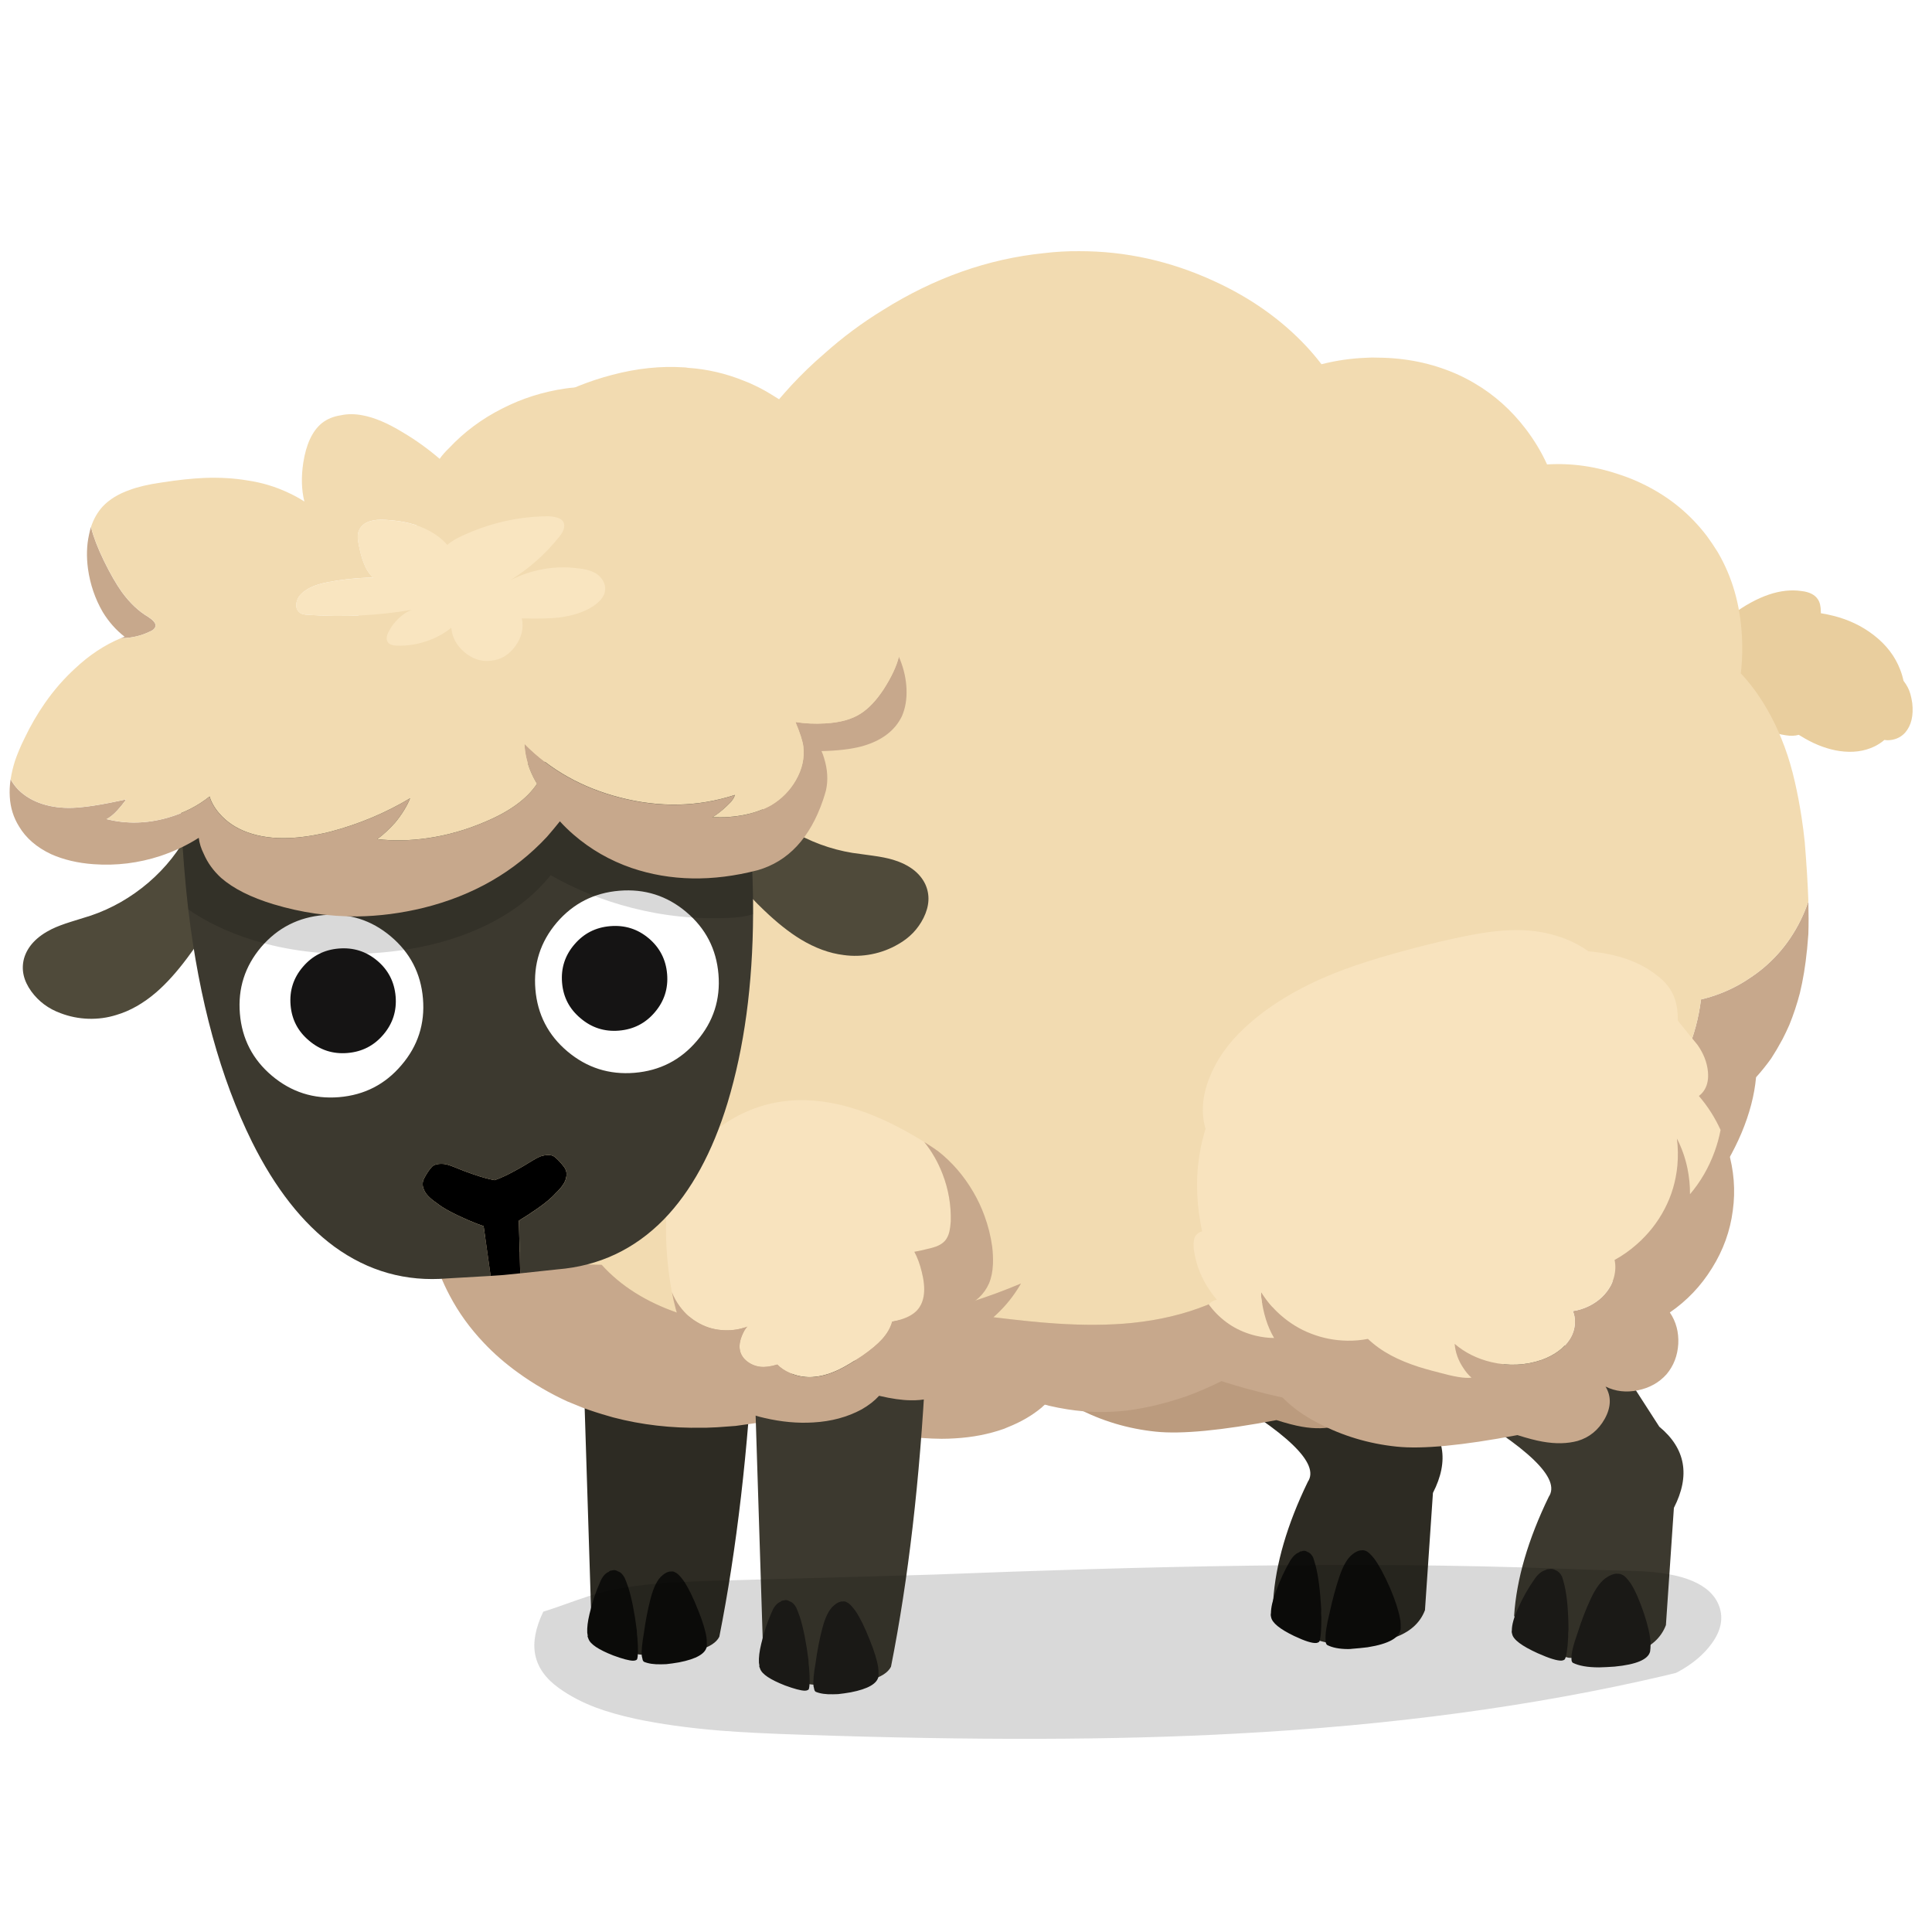 <svg fill="none" height="200" viewBox="0 0 200 200" width="200" xmlns="http://www.w3.org/2000/svg" xmlns:xlink="http://www.w3.org/1999/xlink"><clipPath id="a"><path d="m1 26h197v154h-197z"/></clipPath><path d="m0 0h200v200h-200z" fill="#fff"/><g clip-path="url(#a)"><path d="m148.338 154.543c1.715-3.348 1.212-6.15-1.511-8.403l-5.394-8.371c-6.059-.724-11.412 1.26-16.057 5.953 7.941 4.578 11.276 7.803 10.009 9.673-2.14 4.413-3.337 8.515-3.586 12.309.758 2.264 2.64 3.715 5.643 4.356 5.686.466 9.042-.661 10.07-3.379z" fill="#2d2b23"/><path d="m134.48 160.696c-.369.144-.696.47-.982.976-.532.922-1.007 1.951-1.418 3.086-.343.908-.513 1.664-.515 2.263-.02.036-.024.068-.015.094-.009.091 0 .184.032.279.095.591.896 1.247 2.4 1.969 1.124.532 1.893.769 2.306.714.147-.032.247-.082.296-.154.138-.352.206-1.188.202-2.512-.028-.26-.032-.544-.015-.853-.104-1.904-.298-3.397-.577-4.481-.121-.43-.211-.718-.264-.868-.168-.307-.366-.494-.592-.559-.138-.089-.273-.125-.405-.108-.031-.005-.061 0-.093.015-.03 0-.06.014-.094.046-.034-.015-.055-.021-.062-.015-.085.013-.153.049-.202.108m6.267-.186c-.219.049-.458.171-.718.373-.519.383-.977 1.152-1.371 2.31-.379 1.122-.711 2.346-.999 3.674-.338 1.359-.485 2.331-.436 2.914-.004.017-.004.038 0 .061 0 .182.044.326.14.434.541.288 1.274.432 2.198.434.149 0 .298-.012.451-.032.465-.033.984-.084 1.559-.154 2.219-.352 3.363-1.004 3.431-1.952.006-.265-.005-.545-.032-.837-.026-.068-.041-.135-.047-.201-.156-.851-.498-1.9-1.029-3.147-.592-1.342-1.137-2.357-1.637-3.039-.364-.453-.65-.717-.858-.789-.158-.077-.324-.098-.499-.062-.042-.004-.095 0-.155.015z" fill="#0d0d0b"/><path d="m148.884 104.284c-.047-.063-.094-.125-.141-.186 0-.244-.004-.457-.015-.635-.051-.807-.217-1.504-.498-2.092-.332-.714-.863-1.343-1.591-1.891-1.763-1.436-4.148-2.285-7.155-2.543-.69-.502-1.469-.925-2.338-1.271-1.331-.527-2.779-.832-4.348-.915-1.321-.051-2.786.051-4.396.309-.977.155-2.417.449-4.318.883-4.583 1.105-8.194 2.185-10.835 3.24-3.856 1.54-7 3.456-9.431 5.751-1.664 1.561-2.858 3.276-3.586 5.146-.729 1.872-.852 3.615-.375 5.224-.856 2.751-1.09 5.624-.701 8.619.437 3.369 1.595 6.393 3.475 9.069-.602-.093-1.111-.097-1.526-.015-.563.115-.92.377-1.076.79-.187.424-.098.983.264 1.675.801 1.489 1.923 2.723 3.367 3.706.747.517 1.533.93 2.353 1.241.405 1.023 1.061 1.984 1.963 2.884.935.93 2.104 1.758 3.508 2.48 2.536 1.334 5.253 2.149 8.153 2.45 2.66.279 6.828-.119 12.503-1.195 1.039.331 1.912.559 2.619.682 1.341.237 2.547.212 3.616-.078 1.216-.362 2.15-1.127 2.806-2.294.665-1.209.692-2.32.079-3.333 1.029.507 2.147.636 3.352.388s2.193-.8 2.962-1.658c.739-.879 1.144-1.927 1.216-3.147.062-1.22-.228-2.304-.873-3.254 1.767-1.21 3.222-2.739 4.365-4.589 1.165-1.859 1.881-3.844 2.151-5.953.292-2.088.126-4.186-.498-6.293-.624-2.099-1.627-3.954-3.009-5.565.728-.559 1.039-1.396.935-2.512-.094-.972-.458-1.901-1.091-2.79-.851-1.034-1.48-1.809-1.886-2.326z" fill="#bb9b7e"/><path d="m74.463 169.44c1.799-9.063 2.996-19.378 3.586-30.942-6.093-1.597-11.987-.803-17.679 2.386l.873 27.577c.132 1.652 2.221 2.633 6.267 2.946 4.031-.102 6.348-.758 6.953-1.969z" fill="#2d2b23"/><path d="m63.036 162.71c-.379.144-.686.506-.92 1.084-.449.993-.811 2.088-1.09 3.287-.185.764-.262 1.41-.234 1.937.013.104.03.202.047.295-.009.031-.013.061-.015.093.019.072.051.154.094.248.185.548 1.044 1.122 2.572 1.721.954.352 1.635.532 2.042.542.062-.01.119-.015.172-.015.134-.031.217-.078.249-.139.109-.309.119-1.044.032-2.203-.038-.237-.058-.495-.062-.775-.232-1.85-.528-3.343-.888-4.48-.172-.485-.296-.811-.375-.977-.196-.362-.419-.578-.671-.65-.168-.103-.317-.15-.452-.139-.032 0-.062.004-.094.014-.043 0-.079.011-.109.032-.053-.01-.072-.01-.062 0-.113.011-.192.051-.234.125m6.252-.015c-.234.043-.473.172-.718.388-.507.402-.918 1.213-1.231 2.433-.29 1.116-.517 2.3-.686 3.549-.19 1.065-.262 1.855-.217 2.372.013.061.028.125.047.186-.011 0-.017.004-.015.015l.032.032c.006.154.058.273.155.355.46.197 1.063.284 1.808.263.166 0 .339-.004.515-.015.4-.042.837-.104 1.31-.186 1.821-.352 2.783-.915 2.883-1.69-.009-.216-.015-.445-.015-.682-.017-.061-.021-.119-.015-.172-.113-.743-.398-1.683-.858-2.82-.522-1.334-1.02-2.351-1.497-3.054-.373-.516-.664-.811-.873-.883-.117-.082-.23-.118-.343-.108-.043-.01-.085-.004-.126.015-.032-.01-.064-.015-.094-.015-.021 0-.043.005-.062.015z" fill="#0d0d0b"/><path d="m79.326 116.052c-.072-.053-.151-.104-.234-.155-11.576-7.761-20.784-6.674-27.623 3.255-.198 1.592-.296 3.178-.296 4.758-.011 2.501.245 5.002.764 7.502.292 1.335.618 2.294.982 2.885.477.825 1.086 1.37 1.825 1.628-.104.176-.172.316-.202.419-.177.456-.311 1.059-.405 1.815-.072.559-.072.94 0 1.148.083.362.281.677.592.946.292.227.645.384 1.06.466.322.032.722.015 1.201-.046.072.197.177.402.311.62.281.455.639.843 1.075 1.163.739.537 1.731.946 2.977 1.224 1.768.412 3.456.567 5.066.465 1.861-.103 3.529-.552 5.004-1.348.739-.424 1.342-.894 1.808-1.411 1.278.301 2.364.456 3.258.466 1.278.032 2.474-.226 3.586-.775 1.227-.61 2.053-1.457 2.479-2.543.447-1.199.375-2.59-.217-4.17-.292-.753-.618-1.389-.982-1.905.187-.062.385-.134.592-.216 1.267-.517 2.157-1.349 2.666-2.497.238-.568.375-1.241.405-2.016.021-.548-.004-1.141-.079-1.783-.281-2.016-.931-3.896-1.948-5.643-.98-1.684-2.2-3.098-3.663-4.248z" fill="#bb9b7e"/><path d="m175.666 65.577c-1.361.807-1.559 2.422-.592 4.851.707-.042 1.444.036 2.215.233 1.018.248 2.046.688 3.085 1.317.052.269.13.531.235.79.227.61.555 1.141.981 1.597.405.485.899.879 1.48 1.177.562.301 1.159.491 1.793.574.509.083.956.068 1.342-.047.228.144.447.273.654.388 1.194.682 2.38 1.112 3.554 1.288 1.35.197 2.557.042 3.616-.466.385-.186.732-.413 1.043-.682.217.042.458.042.718 0 .57-.083 1.05-.337 1.433-.76.634-.735.877-1.751.732-3.054-.104-.714-.259-1.256-.468-1.629-.104-.207-.249-.434-.437-.682-.083-.392-.198-.775-.343-1.148-.53-1.385-1.443-2.579-2.742-3.581-1.216-.94-2.613-1.607-4.193-1.999-.415-.104-.841-.191-1.278-.263v-.125c0-.578-.104-1.019-.311-1.317-.311-.474-.873-.76-1.684-.853-2.14-.32-4.542.495-7.202 2.45-.198.133-.375.273-.53.419-.718.207-1.751.714-3.103 1.518z" fill="#e9ce9e"/><path d="m187.061 98.364c.051-.548.098-1.105.14-1.675.032-1.002.032-2.128 0-3.38-.457 1.364-1.09 2.645-1.901 3.843-.78 1.148-1.7 2.164-2.76 3.054-.458.383-.941.739-1.45 1.069-.364.248-.733.475-1.107.682-1.238.682-2.537 1.184-3.897 1.504-.469 3.782-1.945 7.305-4.428 10.573-1.526 2.005-3.253 3.669-5.174 4.991-1.259 3.576-3.175 6.816-5.752 9.719-3.616 4.062-7.847 6.641-12.69 7.736-3.449.785-7.255.796-11.411.032-2.743-.506-5.788-1.381-9.136-2.62-.801.445-1.652.847-2.557 1.209-2.338.94-4.915 1.555-7.732 1.845-2.339.237-4.979.258-7.92.061-1.591-.104-3.741-.32-6.454-.65.977-.858 1.807-1.823 2.493-2.899.134-.207.256-.402.358-.589-3.377 1.426-6.88 2.544-10.507 3.348-4.719 1.055-9.468 1.529-14.248 1.425-4.033-.061-7.624-.641-10.773-1.736-3.284-1.137-5.907-2.795-7.873-4.976-1.382 0-2.739-.098-4.069-.295-3.034-.466-5.877-1.395-8.526-2.791-2.287-1.209-4.257-2.691-5.907-4.449.011.31.032.61.062.9.302 3.732 1.205 7.007 2.713 9.828.924 1.758 2.104 3.39 3.539 4.898 1.029 1.095 2.204 2.117 3.522 3.068 1.601 1.159 3.301 2.15 5.098 2.978.53.216 1.075.438 1.637.667.841.309 1.721.595 2.634.853.145.042.307.087.483.14 2.951.775 6.033 1.131 9.244 1.069h.405c.375-.021.747-.036 1.122-.046.635-.043 1.273-.087 1.917-.14.769-.104 1.538-.212 2.306-.326 1.538-.259 3.081-.61 4.63-1.055.083.042.181.087.296.14 1.143.402 2.577.8 4.302 1.194.217.043.436.087.654.14.458.093.905.186 1.342.279.79.166 1.527.31 2.215.435.477.072.935.144 1.371.216 1.476.196 2.873.3 4.193.309.477 0 .952-.015 1.418-.047 1.798-.104 3.471-.43 5.02-.976.155-.072.317-.14.483-.201 1.32-.528 2.464-1.195 3.431-1.999.115-.115.227-.216.342-.309.135.021.275.057.422.108.613.144 1.248.269 1.902.372.53.083 1.075.151 1.637.201 1.487.125 3.013.098 4.583-.078.999-.133 1.999-.32 3.009-.559.999-.248 2.006-.542 3.024-.883 1.226-.445 2.463-.976 3.709-1.597.924.291 1.787.549 2.588.775.645.176 1.277.341 1.901.496 1.35.33 2.656.61 3.912.836.645.104 1.273.202 1.887.295.998.114 1.984.207 2.962.279 1.703.083 3.367.051 4.989-.093 2.807-.269 5.388-.889 7.747-1.859.914-.392 1.783-.822 2.605-1.288 1.475-.878 2.81-1.912 4.005-3.1.166-.176.328-.341.483-.495.405-.445.78-.89 1.123-1.334.645-.89 1.19-1.798 1.637-2.728 1.497-.474 3.02-1.167 4.568-2.077 2.504-1.518 4.968-3.596 7.389-6.232.967-1.076 1.844-2.156 2.634-3.24.022-.042.052-.083.094-.125 1.382-1.923 2.483-3.85 3.305-5.783.841-2.005 1.346-3.932 1.512-5.783.552-.61 1.071-1.256 1.559-1.938.187-.309.379-.62.577-.929.209-.362.411-.724.609-1.084.249-.485.483-.977.701-1.472.425-1.044.79-2.139 1.09-3.287.332-1.374.577-2.856.732-4.449z" fill="#c7a88c"/><path d="m44.609 52.105c-.635.868-1.216 1.768-1.746 2.698-1.205 2.005-2.193 4.104-2.962 6.293-2.389 1.675-4.24 4.191-5.55 7.549-1.331 3.358-2.085 7.473-2.259 12.339-.104 2.128-.119 4.216-.047 6.264.043 1.51.134 2.996.281 4.464.385 4.402 1.169 8.562 2.353 12.479.873 2.895 1.944 5.591 3.211 8.091 1.61 3.194 3.561 6.067 5.845 8.619-.011.868.004 1.7.047 2.496 1.653 1.758 3.622 3.24 5.907 4.449 2.649 1.396 5.492 2.326 8.526 2.791 1.331.197 2.687.295 4.069.295 1.963 2.181 4.589 3.839 7.873 4.976 3.15 1.095 6.74 1.675 10.773 1.736 4.781.104 9.529-.372 14.248-1.425 3.627-.806 7.13-1.922 10.507-3.348-.104.187-.223.384-.358.589-.685 1.076-1.518 2.041-2.493 2.899 2.713.33 4.864.549 6.454.65 2.941.197 5.582.176 7.92-.061 2.817-.29 5.394-.904 7.732-1.845.905-.362 1.757-.764 2.557-1.209 3.346 1.241 6.391 2.114 9.136 2.62 4.157.764 7.96.754 11.412-.032 4.842-1.095 9.073-3.674 12.689-7.736 2.577-2.903 4.496-6.143 5.752-9.719 1.923-1.324 3.648-2.986 5.175-4.991 2.483-3.266 3.958-6.789 4.427-10.573 1.361-.32 2.66-.822 3.897-1.504.375-.207.743-.434 1.107-.682.509-.33.992-.688 1.45-1.069 1.061-.889 1.981-1.906 2.76-3.054.811-1.199 1.444-2.48 1.902-3.843-.032-.9-.079-1.859-.141-2.884-.072-1.127-.151-2.207-.234-3.24-.094-.9-.202-1.758-.328-2.573-.198-1.281-.426-2.49-.686-3.627-.302-1.334-.66-2.558-1.075-3.674-.822-2.232-1.87-4.216-3.15-5.952-.447-.599-.909-1.152-1.388-1.658.021-.186.043-.356.062-.512.104-1.095.125-2.196.061-3.301-.166-3.265-1.003-6.179-2.51-8.743-.354-.568-.722-1.116-1.108-1.643-1.735-2.285-3.911-4.066-6.531-5.349-.768-.383-1.573-.714-2.417-.993-2.525-.879-5.061-1.241-7.606-1.084-.571-1.26-1.303-2.48-2.198-3.659-1.486-1.952-3.247-3.53-5.285-4.729-.645-.383-1.31-.724-1.995-1.023-2.494-1.076-5.171-1.622-8.029-1.643-.415-.021-.836-.015-1.262.015-1.559.061-3.086.284-4.583.667-.498-.65-1.014-1.26-1.544-1.83-2.608-2.791-5.798-5.048-9.572-6.774-4.51-2.075-9.165-3.109-13.967-3.1-1.205-.011-2.411.057-3.616.201-5.82.589-11.401 2.562-16.742 5.921-2.14 1.313-4.146 2.806-6.018 4.481-1.205 1.033-2.353 2.139-3.446 3.318-.426.466-.841.936-1.248 1.41-.292-.186-.566-.356-.826-.512-.552-.341-1.112-.646-1.684-.915-.375-.186-.733-.341-1.075-.466-1.891-.775-3.846-1.23-5.862-1.364-.145-.032-.285-.047-.422-.047-2.389-.155-4.853.104-7.389.775-2.317.599-4.6 1.51-6.844 2.728-1.808.972-3.497 2.088-5.066 3.348-2.598 2.035-4.889 4.445-6.874 7.223z" fill="#f2dbb1"/><path d="m173.281 156.093c1.714-3.348 1.212-6.15-1.512-8.403l-5.394-8.371c-6.058-.724-11.412 1.26-16.056 5.953 7.941 4.578 11.276 7.803 10.009 9.673-2.141 4.413-3.337 8.515-3.587 12.309.759 2.264 2.641 3.715 5.644 4.356 5.685.466 9.041-.66 10.07-3.379z" fill="#3c392f"/><path d="m160.014 162.526c-.436.125-.826.445-1.169.961-.653.919-1.231 1.948-1.731 3.086-.405.889-.609 1.628-.609 2.217-.011.031-.015.061-.015.093 0 .082.015.171.047.262.104.579.988 1.246 2.649 1.999 1.205.538 2.032.79 2.479.761.155-.022.264-.068.328-.14.166-.301.281-1.065.343-2.293-.011-.248 0-.517.031-.807-.01-1.87-.144-3.374-.404-4.511-.115-.466-.202-.779-.264-.946-.177-.341-.394-.559-.654-.65-.187-.115-.379-.161-.577-.14-.043 0-.083.011-.126.032-.042-.011-.068-.015-.078-.015-.105.01-.188.042-.25.093m7.234.388c-.26.031-.541.139-.841.326-.624.362-1.201 1.116-1.731 2.263-.509 1.085-.961 2.258-1.357 3.52-.447 1.241-.66 2.124-.638 2.651-.011.021-.011.042 0 .061-.011.166.031.295.125.388.635.32 1.544.481 2.728.481.477-.011 1.014-.036 1.606-.079 2.255-.216 3.481-.739 3.679-1.565.032-.226.047-.47.047-.728-.01-.072-.01-.134 0-.186-.051-.786-.274-1.777-.671-2.978-.457-1.363-.913-2.407-1.371-3.132-.353-.506-.639-.806-.858-.9-.166-.093-.347-.133-.545-.125-.051-.01-.109-.01-.173 0z" fill="#1e1d1a"/><path d="m173.639 120.685c-.156 1.601-.599 3.096-1.325 4.481-.717 1.374-1.674 2.589-2.868 3.642-.722.637-1.491 1.179-2.306 1.628.061.267.087.551.078.854-.021.61-.176 1.205-.468 1.783-.488.9-1.216 1.596-2.183 2.092-.568.29-1.152.474-1.746.559.153.351.226.745.217 1.177-.021.631-.202 1.214-.545 1.751-.603.93-1.563 1.639-2.883 2.124-1.685.578-3.431.657-5.239.233-1.465-.351-2.728-.982-3.788-1.891.081.894.377 1.72.888 2.48.243.394.528.735.858 1.023-.189.019-.387.025-.592.015-.458-.022-1.075-.125-1.855-.31-1.248-.309-2.251-.584-3.009-.821-1.09-.352-2.052-.75-2.883-1.194-.894-.479-1.689-1.047-2.385-1.705-.698.135-1.416.197-2.151.186-1.288-.021-2.53-.262-3.726-.728-1.165-.445-2.234-1.101-3.212-1.97-.768-.69-1.418-1.465-1.948-2.325-.011.055-.015.113-.015.172-.011.061-.011.161 0 .294.213 1.718.66 3.145 1.342 4.278-.629-.005-1.257-.083-1.887-.233-.905-.216-1.736-.559-2.494-1.023-.779-.485-1.465-1.084-2.057-1.798-.115-.137-.223-.277-.328-.419-.066.082-.117.176-.155.279-.188.424-.098.983.264 1.675.801 1.489 1.923 2.724 3.367 3.706.747.517 1.533.93 2.353 1.241.404 1.023 1.06 1.984 1.963 2.884.935.93 2.104 1.758 3.507 2.48 2.537 1.334 5.254 2.149 8.154 2.45 2.66.279 6.827-.119 12.502-1.194 1.039.33 1.913.559 2.619.681 1.342.238 2.547.212 3.616-.078 1.216-.362 2.151-1.126 2.807-2.293.664-1.209.692-2.321.079-3.333 1.028.506 2.146.635 3.352.387 1.205-.248 2.193-.8 2.962-1.658.739-.879 1.143-1.927 1.216-3.147.061-1.219-.228-2.303-.873-3.254 1.767-1.209 3.221-2.738 4.365-4.589 1.165-1.859 1.88-3.843 2.151-5.952.291-2.088.125-4.187-.499-6.294-.21-.709-.464-1.391-.764-2.045-.141.743-.345 1.482-.609 2.217-.598 1.658-1.452 3.136-2.558 4.434.007-.892-.081-1.787-.264-2.681-.23-1.099-.594-2.128-1.09-3.085.119.927.134 1.867.047 2.82z" fill="#c7a88c"/><path d="m125.174 111.632c-.728 1.872-.852 3.615-.375 5.224-.771 2.478-1.035 5.057-.794 7.736.023.292.055.586.094.883.087.68.202 1.347.343 1.999-.254.059-.467.193-.639.402-.198.259-.275.697-.235 1.317.218 1.86.961 3.577 2.23 5.146.055.068.113.136.172.201-.381.091-.662.256-.841.496.105.142.213.281.328.419.592.714 1.278 1.313 2.057 1.798.758.466 1.591.807 2.494 1.023.628.15 1.258.228 1.887.232-.68-1.135-1.127-2.56-1.342-4.277-.011-.133-.011-.233 0-.294 0-.06.004-.117.015-.172.53.86 1.18 1.635 1.948 2.325.978.868 2.047 1.525 3.212 1.97 1.194.465 2.436.707 3.726.728.737.013 1.453-.051 2.151-.186.696.658 1.493 1.226 2.385 1.704.831.445 1.793.843 2.883 1.195.759.237 1.762.512 3.009.821.78.187 1.397.29 1.855.309.205.009.403.005.592-.014-.328-.288-.613-.629-.858-1.023-.513-.76-.809-1.588-.888-2.48 1.06.909 2.323 1.54 3.788 1.891 1.808.424 3.554.345 5.239-.233 1.32-.485 2.28-1.194 2.883-2.124.343-.538.524-1.122.545-1.751.007-.434-.066-.826-.217-1.177.594-.083 1.178-.269 1.746-.559.967-.496 1.695-1.195 2.183-2.093.292-.578.447-1.173.468-1.783.009-.302-.017-.586-.078-.853.817-.449 1.586-.991 2.306-1.628 1.195-1.055 2.151-2.268 2.868-3.643.729-1.384 1.169-2.877 1.325-4.48.087-.955.072-1.896-.047-2.821.496.957.86 1.986 1.09 3.085.183.896.273 1.79.264 2.681 1.106-1.298 1.957-2.776 2.558-4.434.264-.733.466-1.472.609-2.217-.581-1.279-1.329-2.452-2.245-3.519.492-.377.795-.886.905-1.519.056-.3.064-.631.032-.993-.093-.972-.457-1.901-1.09-2.791-.852-1.033-1.48-1.808-1.887-2.325-.047-.063-.093-.125-.14-.186 0-.244-.004-.458-.015-.636-.051-.806-.217-1.503-.498-2.092-.333-.713-.863-1.342-1.591-1.891-1.763-1.435-4.148-2.284-7.155-2.543-.69-.502-1.47-.925-2.338-1.27-1.331-.527-2.779-.832-4.349-.915-1.32-.051-2.785.051-4.395.309-.977.154-2.417.449-4.319.883-4.582 1.105-8.194 2.185-10.834 3.24-3.857 1.539-7 3.456-9.432 5.751-1.663 1.561-2.858 3.276-3.586 5.146z" fill="#f8e3be"/><path d="m92.235 172.54c1.799-9.063 2.996-19.378 3.586-30.942-6.092-1.597-11.987-.803-17.679 2.386l.873 27.578c.132 1.651 2.221 2.632 6.267 2.945 4.031-.102 6.348-.758 6.953-1.969z" fill="#3c392f"/><path d="m80.808 165.812c-.379.144-.686.506-.92 1.085-.449.993-.811 2.087-1.09 3.286-.185.764-.262 1.41-.234 1.938.013.103.03.201.047.294-.009.032-.013.061-.015.093.019.072.051.155.094.248.185.548 1.043 1.122 2.572 1.721.954.352 1.635.532 2.042.543.062-.011.119-.015.172-.015.134-.032.217-.079.249-.14.109-.309.119-1.044.032-2.202-.038-.238-.058-.496-.062-.775-.232-1.851-.528-3.344-.888-4.481-.172-.485-.296-.811-.375-.976-.196-.362-.419-.578-.671-.65-.168-.104-.317-.151-.451-.14-.032 0-.062.004-.094.015-.043 0-.079.01-.109.031-.053-.01-.072-.01-.062 0-.113.011-.192.051-.234.125m6.252-.014c-.234.042-.473.171-.718.387-.507.402-.918 1.213-1.231 2.433-.29 1.116-.517 2.3-.686 3.549-.19 1.065-.262 1.855-.217 2.372.013.061.028.125.047.186-.011 0-.017.004-.015.015l.032.032c.006.154.058.273.155.356.46.196 1.063.283 1.808.262.166 0 .339-.004.515-.015.4-.042.837-.103 1.31-.186 1.821-.352 2.783-.915 2.883-1.69-.009-.216-.015-.445-.015-.682-.017-.061-.021-.118-.015-.171-.113-.744-.398-1.684-.858-2.821-.522-1.334-1.02-2.35-1.497-3.053-.373-.517-.664-.811-.873-.883-.117-.083-.23-.119-.343-.108-.043-.011-.085-.005-.126.014-.032-.01-.064-.014-.094-.014-.021 0-.043.004-.062.014z" fill="#1e1d1a"/><path d="m97.58 121.553c-.466-1.222-1.101-2.333-1.902-3.333-11.02-6.903-19.834-5.559-26.439 4.03-.198 1.592-.296 3.178-.296 4.758-.009 2.255.194 4.508.609 6.759.209.519.483 1.01.826 1.472.562.764 1.248 1.359 2.057 1.783.801.434 1.674.661 2.619.682.816.027 1.589-.102 2.323-.388-.102.096-.206.229-.311.403-.436.796-.592 1.482-.469 2.062.094.455.347.843.764 1.163.394.3.841.48 1.342.542.5.055 1.088-.024 1.761-.233.349.356.781.646 1.295.868.841.373 1.721.506 2.634.402.79-.082 1.631-.341 2.526-.775.624-.309 1.403-.775 2.338-1.395.905-.631 1.591-1.205 2.057-1.722.532-.588.879-1.198 1.044-1.829.149-.026.3-.057.451-.093.967-.227 1.678-.589 2.136-1.085.769-.857.924-2.185.469-3.983-.196-.8-.449-1.486-.764-2.062.366-.064.775-.151 1.231-.263.469-.104.822-.201 1.06-.294.386-.155.681-.352.888-.589.209-.237.358-.553.452-.946.062-.259.109-.615.141-1.07.043-1.675-.238-3.297-.841-4.868z" fill="#f8e3be"/><path d="m96.865 118.997c-.392-.267-.788-.525-1.184-.775.803 1 1.435 2.111 1.902 3.333.603 1.571.884 3.194.841 4.868-.032.456-.079.812-.141 1.07-.094.392-.245.707-.451.946-.209.238-.505.435-.888.589-.238.093-.592.191-1.06.294-.456.113-.867.2-1.231.263.313.574.569 1.262.764 2.063.458 1.797.302 3.125-.469 3.983-.458.495-1.169.857-2.136 1.084-.151.036-.302.068-.451.093-.164.631-.513 1.241-1.044 1.83-.469.516-1.154 1.09-2.057 1.721-.935.621-1.714 1.084-2.338 1.396-.894.434-1.736.692-2.526.775-.913.103-1.793-.032-2.634-.403-.513-.222-.943-.512-1.295-.868-.675.21-1.261.288-1.761.233-.498-.061-.946-.243-1.342-.542-.415-.32-.671-.707-.764-1.163-.126-.578.032-1.266.469-2.062.104-.174.209-.307.311-.402-.735.285-1.508.415-2.323.387-.946-.021-1.819-.248-2.619-.682-.811-.423-1.497-1.018-2.057-1.783-.343-.461-.618-.953-.826-1.471.019.069.034.137.047.201.034.18.072.36.109.542.292 1.334.618 2.293.982 2.884.477.826 1.086 1.37 1.825 1.628-.104.176-.172.316-.202.42-.177.455-.311 1.058-.405 1.814-.072.559-.072.941 0 1.148.083.362.281.678.592.947.292.226.645.383 1.06.466.322.031.722.014 1.201-.047.072.197.177.402.311.62.281.456.639.843 1.075 1.163.739.538 1.731.947 2.977 1.224 1.767.413 3.456.567 5.066.466 1.861-.104 3.529-.553 5.004-1.349.739-.424 1.341-.894 1.808-1.41 1.278.3 2.364.455 3.258.465 1.278.032 2.474-.226 3.586-.775 1.227-.609 2.053-1.456 2.478-2.543.448-1.198.375-2.59-.217-4.169-.292-.754-.617-1.389-.982-1.906.187-.061.386-.133.592-.216 1.267-.517 2.158-1.349 2.667-2.497.238-.567.374-1.241.404-2.016.021-.548-.004-1.141-.079-1.783-.153-1.099-.417-2.157-.794-3.178-.307-.849-.69-1.671-1.154-2.465-.98-1.683-2.2-3.098-3.663-4.248-.072-.053-.151-.104-.234-.154z" fill="#c7a88c"/><path d="m20.457 86.408c-.258-.218-.537-.36-.833-.43-1.048 2.056-2.468 3.854-4.259 5.391-1.802 1.537-3.793 2.677-5.971 3.416-.081.028-.762.239-2.042.635-.813.254-1.476.506-1.987.754-1.552.771-2.511 1.783-2.875 3.037-.311 1.156-.06 2.297.754 3.422.764 1.046 1.776 1.797 3.035 2.255.916.349 1.87.54 2.864.574 1.003.031 1.974-.1 2.907-.396 1.414-.417 2.783-1.195 4.108-2.33 1.05-.906 2.125-2.094 3.222-3.563.837-1.105 1.493-2.109 1.97-3.009.605-1.139 1.007-2.245 1.21-3.32.221-1.211.16-2.389-.185-3.532-.362-1.224-1.001-2.194-1.917-2.907m56.229-5.131c-.283.117-.532.303-.752.559-.784.853-1.254 1.912-1.408 3.181-.151 1.184-.017 2.355.403 3.513.377 1.027.958 2.052 1.742 3.077.62.809 1.433 1.692 2.442 2.645 1.327 1.271 2.583 2.266 3.769 2.988 1.493.904 2.973 1.446 4.438 1.626.971.138 1.948.108 2.934-.087.975-.195 1.885-.54 2.73-1.033 1.165-.656 2.038-1.563 2.619-2.721.615-1.243.675-2.41.177-3.498-.566-1.177-1.68-2.018-3.339-2.524-.545-.163-1.239-.303-2.085-.419-1.329-.18-2.036-.277-2.121-.292-2.272-.373-4.425-1.171-6.457-2.393-2.021-1.224-3.718-2.763-5.094-4.62z" fill="#4f4a3a"/><path d="m58.598 121.934c.119-.455.028-.864-.275-1.222-.292-.381-.579-.684-.858-.908-.26-.248-.699-.301-1.312-.157-.236.051-.596.225-1.082.525-.735.456-1.325.799-1.776 1.034-.799.438-1.495.76-2.093.965-.635-.114-1.371-.317-2.21-.612-.483-.156-1.122-.4-1.923-.728-.528-.216-.913-.328-1.154-.341-.628-.042-1.052.081-1.267.368-.238.269-.471.615-.696 1.038-.238.402-.26.82-.068 1.249.162.443.613.915 1.354 1.413.615.5 1.684 1.08 3.211 1.743.605.26 1.146.47 1.616.629l.726 5.149c.362-.029.72-.055 1.073-.072l.109-.008.094-.008.109-.009c.547-.055 1.107-.112 1.676-.169l-.141-5.449c.279-.167.579-.358.907-.572 1.395-.902 2.355-1.651 2.879-2.244.647-.614 1.014-1.152 1.101-1.616z" fill="#000"/><path d="m47.699 79.574-.094.009-28.959 2.386c.077 2.66.211 5.23.409 7.712.123 1.522.268 3.007.434 4.46 1.133 9.449 3.335 17.474 6.606 24.079 2.391 4.801 5.226 8.409 8.505 10.825 3.52 2.562 7.428 3.659 11.725 3.295 1.589-.089 3.077-.176 4.468-.258l-.726-5.15c-.473-.159-1.012-.369-1.616-.629-1.525-.663-2.596-1.243-3.211-1.743-.741-.5-1.19-.97-1.354-1.412-.192-.43-.17-.847.068-1.25.226-.423.458-.768.696-1.037.215-.288.639-.411 1.267-.369.241.011.626.125 1.154.341.798.328 1.44.572 1.923.729.837.294 1.574.497 2.21.612.598-.206 1.297-.528 2.093-.966.449-.235 1.041-.578 1.776-1.033.486-.299.848-.475 1.082-.526.613-.144 1.05-.091 1.312.157.279.227.566.529.858.909.3.357.392.766.275 1.221-.087.464-.454 1.002-1.101 1.616-.524.593-1.484 1.34-2.879 2.245-.326.214-.628.404-.907.571l.141 5.449c1.21-.131 2.491-.267 3.846-.411 4.299-.343 7.973-2.067 11.02-5.171 2.832-2.92 5.032-6.943 6.597-12.07 1.727-5.709 2.609-12.223 2.643-19.537.011-3.111-.13-6.365-.424-9.764-.217-2.482-.509-5.04-.875-7.674l-28.959 2.386z" fill="#3c392f"/><path d="m33.523 94.728c-2.619.216-4.781 1.317-6.482 3.304-1.691 1.995-2.425 4.297-2.208 6.901.217 2.605 1.325 4.75 3.32 6.431 2.008 1.69 4.321 2.429 6.942 2.213 2.619-.216 4.776-1.321 6.465-3.316 1.702-1.986 2.442-4.282 2.225-6.888-.217-2.605-1.329-4.754-3.337-6.444-1.995-1.681-4.304-2.414-6.925-2.198m37.515-.324c-1.995-1.681-4.304-2.414-6.925-2.198-2.619.216-4.781 1.317-6.482 3.303-1.691 1.995-2.425 4.297-2.208 6.901.217 2.605 1.325 4.75 3.32 6.431 2.008 1.69 4.321 2.429 6.942 2.213 2.619-.216 4.777-1.321 6.465-3.316 1.702-1.986 2.442-4.282 2.225-6.888-.217-2.605-1.329-4.754-3.337-6.444z" fill="#fff"/><path d="m47.699 79.574-.094.009-28.959 2.386c.077 2.66.211 5.23.409 7.712.123 1.522.268 3.007.434 4.46 2.304 1.578 4.964 2.759 7.975 3.543 3.773.985 7.798 1.292 12.074.919 3.871-.339 7.334-1.216 10.386-2.63 2.945-1.366 5.304-3.157 7.076-5.374 2.649 1.504 5.466 2.636 8.448 3.394 3.324.847 6.684 1.186 10.081 1.021.952-.032 1.759-.159 2.423-.385.011-3.111-.13-6.365-.424-9.764-.217-2.482-.509-5.04-.875-7.674l-28.959 2.386z" fill="#000" fill-opacity=".15"/><path d="m35.065 98.192c-1.501.123-2.736.754-3.705 1.891-.98 1.139-1.405 2.459-1.28 3.964.126 1.506.764 2.721 1.919 3.685 1.146.974 2.468 1.399 3.969 1.274 1.512-.124 2.751-.76 3.72-1.907.969-1.138 1.391-2.453 1.267-3.948-.126-1.503-.76-2.738-1.904-3.701-1.143-.964-2.472-1.383-3.984-1.258m32.087-1.059c-1.143-.964-2.472-1.383-3.984-1.258-1.512.125-2.736.754-3.705 1.891-.98 1.139-1.405 2.459-1.28 3.965.126 1.505.764 2.721 1.919 3.684 1.146.974 2.468 1.4 3.969 1.275 1.512-.125 2.751-.76 3.72-1.908.969-1.137 1.391-2.452 1.267-3.947-.123-1.495-.76-2.738-1.904-3.702z" fill="#151414"/><path d="m9.207 55.388c-.234 1.078-.266 2.24-.1 3.492.228 1.62.739 3.113 1.531 4.479.628 1.027 1.382 1.876 2.261 2.552-.13.051-.262.102-.394.157 1.084-.006 2.098-.239 3.039-.701.283-.117.462-.277.539-.481.058-.191-.006-.383-.19-.576-.104-.127-.29-.277-.554-.451-.988-.582-1.893-1.436-2.715-2.56-.59-.822-1.218-1.916-1.885-3.282-.63-1.306-1.063-2.433-1.299-3.377-.006-.028-.015-.057-.023-.091-.083.271-.153.553-.211.843m45.083 21.608c.038.936.241 1.857.607 2.765.196.485.428.942.694 1.374-1.02 1.546-2.798 2.854-5.337 3.924-1.963.847-3.965 1.415-6.005 1.709-1.78.258-3.514.292-5.2.102.671-.502 1.297-1.082 1.872-1.741.69-.847 1.199-1.677 1.529-2.49-2.551 1.527-5.313 2.683-8.284 3.466-1.595.39-3.037.608-4.325.652-1.569.057-2.983-.144-4.242-.599-1.192-.43-2.166-1.086-2.917-1.969-.483-.561-.814-1.139-.99-1.738-1.229.991-2.67 1.722-4.323 2.192-2.17.62-4.282.669-6.337.148.341-.172.703-.462 1.086-.868.362-.402.637-.737.824-1.002.036-.051.068-.106.096-.163-.458.095-1.005.207-1.646.339-1.271.25-2.302.406-3.09.472-1.107.112-2.142.068-3.109-.133-1.092-.231-2.025-.648-2.794-1.247-.549-.426-.982-.934-1.301-1.527-.094.637-.121 1.247-.083 1.827.062 1.114.381 2.137.958 3.062.716 1.207 1.823 2.162 3.32 2.869 1.299.578 2.768.923 4.404 1.038 2.351.17 4.647-.114 6.891-.847 1.442-.481 2.771-1.11 3.989-1.885.066.555.238 1.105.513 1.654.4.932 1.003 1.764 1.804 2.497 1.271 1.107 3.077 2.018 5.42 2.727 2.866.864 5.758 1.283 8.678 1.26 2.259-.032 4.546-.328 6.855-.891 5.138-1.275 9.397-3.725 12.777-7.352.475-.546.922-1.082 1.337-1.603.426.472.903.936 1.429 1.391 1.763 1.525 3.763 2.67 5.997 3.441 4.014 1.359 8.358 1.438 13.034.233 3.169-.904 5.428-3.325 6.778-7.263.109-.32.211-.654.307-1.006.234-1.057.168-2.177-.202-3.358-.072-.254-.16-.489-.262-.709 1.644-.032 3.024-.193 4.136-.481 2.049-.563 3.443-1.601 4.182-3.113.368-.839.528-1.792.481-2.854-.04-.983-.253-1.965-.637-2.95-.049-.123-.102-.241-.155-.36-.247.991-.775 2.113-1.58 3.365-.741 1.129-1.52 1.961-2.342 2.494-.928.616-2.179.961-3.746 1.04-1.003.061-2.012.015-3.03-.14.006.025.013.051.021.076.456 1.093.718 1.916.784 2.471.139 1.171-.119 2.327-.775 3.471-.62 1.078-1.469 1.942-2.553 2.59-1.633.917-3.663 1.332-6.09 1.249.466-.277.952-.654 1.454-1.131.241-.237.396-.39.462-.457.162-.191.277-.371.345-.542.032-.057.058-.117.079-.178-3.818 1.241-7.787 1.33-11.912.267-3.929-1.012-7.221-2.867-9.881-5.563z" fill="#c7a88c"/><path d="m76.933 46.507c-1.29-.174-2.519-.296-3.69-.364-1.582-.083-3.051-.066-4.406.053-1.244.102-2.411.286-3.505.553.07-.421.109-.828.117-1.224-.009-.974-.241-1.889-.699-2.742-.496-.944-1.137-1.628-1.923-2.05-.722-.396-1.589-.606-2.602-.625-.524-.019-1.084.017-1.68.108-2.33.337-4.519 1.031-6.567 2.082-2.091 1.055-3.918 2.412-5.479 4.076-.396.375-.724.75-.986 1.124-1.19-1.023-2.445-1.925-3.761-2.708-1.593-.978-3.005-1.578-4.233-1.798-.784-.152-1.525-.155-2.221-.004-.784.117-1.444.388-1.98.817-.986.807-1.627 2.177-1.925 4.11-.221 1.459-.185 2.795.115 4.004-.507-.332-1.048-.629-1.623-.894-1.357-.646-2.79-1.076-4.299-1.294-1.365-.229-2.843-.316-4.431-.256-1.288.055-2.762.212-4.419.472-1.371.197-2.47.453-3.299.769-1.175.409-2.108.978-2.798 1.709-.543.593-.948 1.302-1.216 2.122.009.034.017.064.023.091.234.944.669 2.071 1.299 3.377.667 1.366 1.295 2.461 1.885 3.282.824 1.125 1.729 1.978 2.715 2.56.264.176.449.326.554.451.183.193.245.383.19.576-.077.203-.256.364-.539.481-.941.462-1.955.695-3.039.701-1.68.701-3.252 1.738-4.715 3.111-1.163 1.061-2.215 2.268-3.156 3.619-.777 1.116-1.48 2.329-2.106 3.642-.2.4-.381.794-.543 1.179-.162.39-.309.771-.437 1.141-.209.663-.36 1.298-.451 1.904.319.593.752 1.101 1.301 1.527.769.599 1.701 1.016 2.794 1.247.965.201 2.002.246 3.109.133.788-.066 1.816-.222 3.09-.472.639-.131 1.188-.244 1.646-.339-.028.057-.06.112-.096.163-.187.265-.462.597-.824 1.002-.381.407-.743.695-1.086.868 2.057.521 4.17.472 6.337-.148 1.653-.47 3.092-1.201 4.323-2.192.177.599.507 1.177.99 1.738.752.881 1.723 1.537 2.917 1.969 1.258.455 2.672.656 4.242.599 1.29-.044 2.732-.26 4.325-.652 2.971-.783 5.733-1.94 8.284-3.466-.33.813-.839 1.643-1.529 2.49-.577.659-1.201 1.239-1.872 1.741 1.687.191 3.42.157 5.2-.102 2.04-.292 4.042-.862 6.005-1.709 2.538-1.069 4.316-2.378 5.337-3.924-.266-.43-.496-.889-.694-1.374-.364-.908-.567-1.83-.607-2.765 2.658 2.696 5.952 4.551 9.881 5.563 4.125 1.063 8.096.974 11.912-.267-.021.061-.047.121-.079.178-.068.172-.185.351-.345.542-.068.068-.222.22-.462.457-.503.476-.988.853-1.454 1.131 2.428.085 4.457-.332 6.09-1.249 1.082-.65 1.934-1.512 2.553-2.59.656-1.143.913-2.3.775-3.471-.066-.555-.328-1.379-.784-2.471-.009-.025-.015-.049-.021-.076 1.018.155 2.027.201 3.03.14 1.567-.078 2.817-.423 3.746-1.04.822-.534 1.601-1.366 2.342-2.494.807-1.252 1.333-2.374 1.58-3.365-.666-1.484-1.635-2.778-2.905-3.884-.573-.502-1.156-.932-1.75-1.288.809-1.186 1.303-2.507 1.484-3.964.172-1.673-.119-3.361-.875-5.061-.777-1.688-1.874-3.081-3.288-4.178-1.152-.932-2.547-1.652-4.184-2.16-1.252-.383-2.785-.699-4.6-.942m-20.164 6.935c.879.042 1.408.256 1.587.648.162.432-.004.938-.498 1.518-1.397 1.753-3.073 3.24-5.026 4.457 1.069-.555 2.21-.94 3.424-1.154 1.203-.214 2.4-.239 3.59-.078.788.07 1.429.261 1.925.572.287.205.511.451.671.737.172.307.241.623.204.947-.047.574-.454 1.127-1.222 1.656-.939.606-2.123 1-3.546 1.179-.888.104-2.174.133-3.857.085.219.997-.004 1.954-.669 2.871-.664.915-1.508 1.421-2.532 1.516-1.001.125-1.923-.178-2.766-.908-.805-.697-1.25-1.531-1.335-2.503-.671.542-1.433.974-2.285 1.292-1.092.411-2.223.597-3.394.559-.451-.025-.747-.146-.89-.362-.177-.246-.153-.593.068-1.048.26-.519.596-.976 1.012-1.374.415-.407.873-.716 1.378-.923-3.497.599-7.053.773-10.671.521-.469-.002-.801-.106-.995-.307-.202-.18-.296-.426-.281-.739.009-.271.096-.542.26-.815.543-.75 1.559-1.258 3.047-1.527 1.523-.286 3.075-.445 4.653-.476-.198-.174-.37-.377-.52-.61-.381-.58-.688-1.421-.913-2.522-.085-.388-.134-.673-.149-.86-.025-.309.004-.58.089-.815.198-.504.596-.847 1.197-1.031.417-.127.95-.172 1.599-.131 1.759.093 3.235.453 4.423 1.082.779.4 1.431.9 1.955 1.504.392-.335.879-.635 1.459-.898 2.89-1.357 5.894-2.046 9.01-2.065z" fill="#f2dbb1"/><path d="m58.355 54.09c-.179-.39-.707-.606-1.587-.648-3.115.019-6.12.707-9.01 2.065-.579.265-1.065.563-1.459.898-.526-.601-1.178-1.103-1.955-1.504-1.188-.629-2.664-.989-4.423-1.082-.649-.04-1.184.004-1.599.131-.601.184-.999.527-1.197 1.031-.085.235-.115.506-.089.815.015.186.066.472.149.86.228 1.101.532 1.942.913 2.522.149.235.324.438.52.61-1.578.032-3.13.191-4.653.476-1.491.269-2.506.777-3.047 1.527-.164.273-.251.544-.26.815-.015.313.079.559.281.739.194.201.526.305.995.307 3.618.252 7.176.078 10.671-.521-.505.207-.963.515-1.378.923-.415.398-.752.856-1.012 1.374-.224.453-.245.802-.068 1.048.143.216.441.337.89.362 1.171.038 2.302-.148 3.394-.559.852-.318 1.614-.75 2.285-1.292.085.972.53 1.806 1.335 2.503.843.728 1.765 1.031 2.766.908 1.024-.095 1.87-.599 2.532-1.516.664-.915.886-1.872.669-2.871 1.682.049 2.969.019 3.856-.085 1.425-.18 2.607-.572 3.546-1.179.769-.529 1.178-1.082 1.222-1.656.036-.324-.032-.639-.204-.947-.16-.288-.383-.534-.671-.737-.496-.311-1.137-.502-1.925-.572-1.192-.161-2.389-.136-3.59.078-1.212.214-2.353.599-3.424 1.154 1.953-1.218 3.629-2.704 5.026-4.457.494-.58.66-1.086.498-1.518z" fill="#f9e5c0"/><path d="m169.352 162.632c-3.433-.085-6.007-.165-7.723-.24-21.598-.804-43.269-.233-64.93.606-1.908.066-9.229.273-21.963.618-.147.005-.294.009-.443.013-2.932.085-5.149.197-6.65.341-2.453.235-4.615.631-6.484 1.188-.155.044-.641.21-1.459.493-.545.193-1.237.437-2.076.733-.485.169-.946.32-1.382.455-.809 1.684-1.09 3.166-.839 4.445.258 1.321 1.08 2.48 2.464 3.473.571.409 1.182.783 1.833 1.124.635.333 1.31.631 2.021.896 1.127.421 2.474.805 4.044 1.15 2.579.546 5.464.951 8.663 1.213.102.009.204.017.309.026 2.11.165 4.908.305 8.396.417 17.5.597 32.408.559 44.723-.115 16.173-.851 30.99-2.85 44.446-5.999.405-.093.799-.188 1.182-.29.066-.025.137-.059.211-.101 1.518-.826 2.685-1.807 3.503-2.944.958-1.313 1.218-2.59.784-3.826-.818-2.298-3.695-3.524-8.629-3.674z" fill="#000" fill-opacity=".15"/></g></svg>